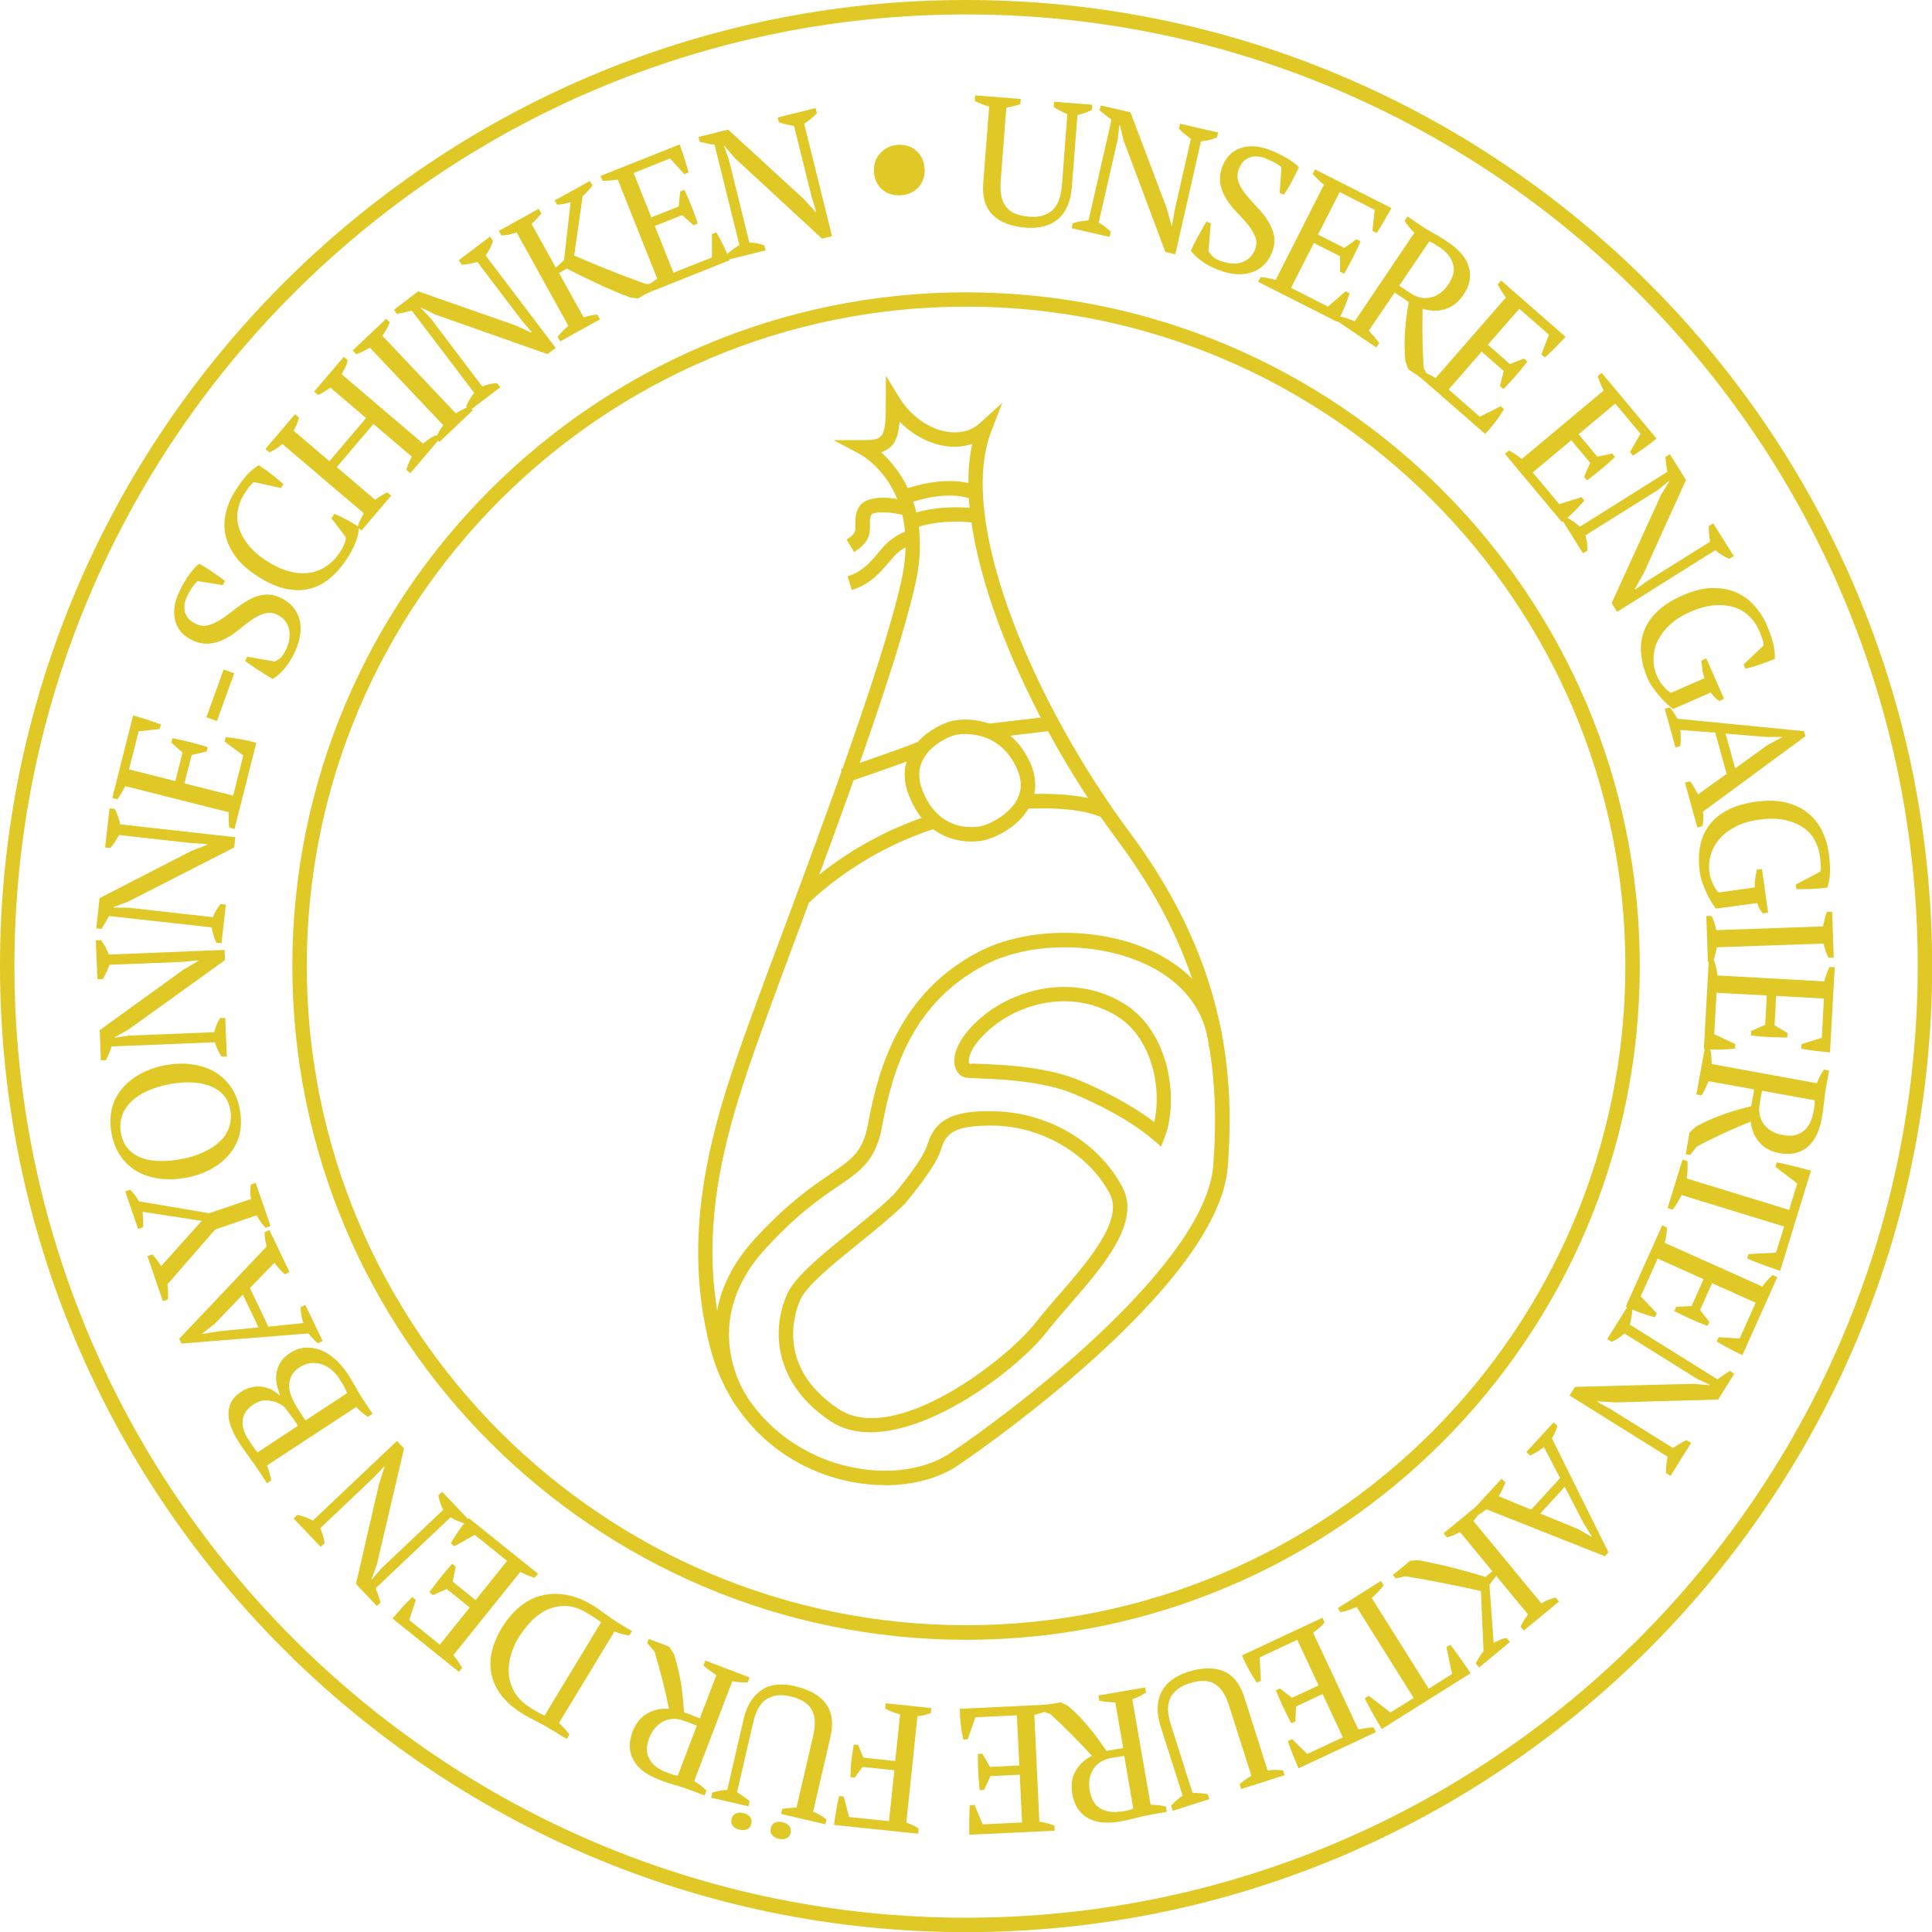 <svg xmlns="http://www.w3.org/2000/svg" id="Calque_1" data-name="Calque 1" viewBox="0 0 133.89 133.9"><defs><style>      .cls-1 {        fill: #e0c826;        stroke-width: 0px;      }    </style></defs><g><path class="cls-1" d="M67.58,6.61l3.16.25-.03.36c-.16.05-.33.1-.49.14-.16.04-.32.07-.48.1l-.39,5.08c-.03.44-.01.81.06,1.11.07.3.19.55.36.74.17.19.38.34.65.44s.57.16.91.19c.66.05,1.18-.09,1.57-.42s.62-.91.69-1.74l.38-4.95c-.19-.08-.36-.16-.52-.25-.16-.08-.3-.17-.43-.25l.03-.36,2.65.21-.03.36c-.17.08-.33.15-.5.21-.17.06-.34.11-.5.14l-.39,4.99c-.04.53-.15.98-.32,1.35-.17.37-.39.67-.67.9s-.59.39-.96.48c-.37.09-.78.12-1.22.09-1.04-.08-1.81-.38-2.32-.89-.51-.51-.73-1.25-.65-2.22l.41-5.29c-.34-.08-.67-.21-1-.39l.03-.36Z"></path><path class="cls-1" d="M81.79,8.58l2.63.6-.08.35c-.39.15-.76.24-1.11.26l-1.78,7.83-.69-.16-2.89-7.72-.26-1.06h-.04s-.11.97-.11.97l-1.32,5.78c.31.17.59.38.84.64l-.08.35-2.63-.6.08-.35c.17-.06.34-.1.52-.13.18-.03.37-.05.57-.07l1.59-6.98c-.15-.1-.29-.21-.43-.32-.14-.11-.27-.22-.4-.32l.08-.34,2.06.47,2.52,6.66.32,1.17h.05s.18-1.05.18-1.05l1.12-4.94c-.15-.11-.3-.23-.44-.34s-.27-.24-.39-.36l.08-.35Z"></path><path class="cls-1" d="M83.74,17.37c.06.13.15.25.27.38s.33.24.63.35c.25.09.5.15.74.16.24.02.47-.01.68-.08.21-.07.39-.18.55-.33.16-.15.29-.34.37-.57.12-.31.12-.61,0-.89s-.28-.56-.5-.83c-.22-.27-.48-.54-.75-.83-.28-.28-.52-.58-.72-.9-.21-.32-.35-.67-.43-1.04-.08-.37-.04-.78.13-1.24.12-.33.29-.6.5-.81.21-.21.46-.37.74-.47.28-.1.59-.14.92-.13.33.01.68.09,1.05.22.48.18.9.38,1.26.6.37.22.64.43.83.62-.05.13-.12.28-.2.45s-.18.34-.27.52-.19.35-.29.51c-.1.16-.19.31-.27.43l-.3-.11.13-1.78c-.12-.12-.28-.23-.49-.34s-.43-.21-.67-.3c-.4-.15-.77-.16-1.09-.03-.33.13-.56.4-.71.79-.12.32-.12.63-.01.92.11.29.28.58.51.85.23.28.48.56.75.85.27.28.52.58.73.9s.36.66.45,1.02c.08.36.05.75-.11,1.18-.13.35-.31.65-.55.89-.24.24-.51.42-.83.53-.32.11-.67.16-1.06.14-.39-.02-.81-.11-1.25-.28-.49-.18-.91-.4-1.26-.67s-.58-.49-.69-.68c.06-.13.13-.28.22-.46.09-.18.18-.36.29-.55s.2-.37.3-.55c.1-.18.19-.32.27-.45l.3.11-.16,1.9Z"></path><path class="cls-1" d="M96.43,14.4c-.16.29-.32.59-.49.88s-.35.58-.54.87l-.29-.15.16-1.46-2.43-1.23-1.5,2.95,1.82.92.85-.6.28.14c-.33.76-.71,1.51-1.14,2.25l-.28-.14v-1.07s-1.82-.92-1.82-.92l-1.58,3.11,2.56,1.3,1.22-1.06.28.14c-.11.34-.23.67-.37,1s-.3.66-.48.98l-5.49-2.78.16-.32c.32.01.67.08,1.05.2l3.35-6.61c-.13-.1-.27-.22-.4-.35-.13-.13-.26-.26-.38-.39l.16-.32,5.28,2.67Z"></path><path class="cls-1" d="M94.87,22.93c.13.14.26.28.38.42s.23.28.33.43l-.2.3-2.72-1.84.2-.3c.2.03.38.08.54.14.16.06.32.12.48.19l4.14-6.14c-.16-.16-.29-.3-.4-.44-.11-.14-.2-.27-.28-.39l.2-.3.91.62c.28.19.59.38.94.57.35.19.68.4.99.61.34.23.63.48.87.75.24.27.42.57.52.88.1.31.13.63.08.97-.05.34-.2.69-.44,1.04-.34.5-.76.83-1.25.98s-1.01.15-1.57-.02c-.02.67-.02,1.35-.01,2.03.01.68.04,1.37.08,2.06l.36.68-.17.26-1.26-.85-.2-.56c-.03-.37-.05-.73-.05-1.07s0-.67.03-1c.02-.33.06-.66.1-.99.04-.33.1-.67.16-1.03l-.98-.66-1.8,2.66ZM99.79,17.16c-.17-.11-.3-.2-.42-.27-.11-.07-.22-.12-.32-.16l-2.08,3.07.75.5c.48.32.96.43,1.44.31.48-.11.89-.42,1.22-.91.34-.51.45-.98.31-1.42-.13-.44-.44-.82-.91-1.14Z"></path><path class="cls-1" d="M108.5,23.34c-.23.25-.46.49-.7.73-.24.24-.48.48-.74.7l-.24-.21.52-1.37-2.05-1.79-2.18,2.49,1.53,1.34.97-.38.24.21c-.5.65-1.06,1.29-1.66,1.9l-.24-.21.26-1.04-1.53-1.34-2.29,2.62,2.16,1.89,1.45-.73.23.21c-.19.3-.39.6-.6.88-.22.29-.45.56-.71.83l-4.64-4.05.24-.27c.31.09.63.24.97.45l4.87-5.58c-.1-.13-.2-.28-.3-.44s-.18-.31-.27-.47l.24-.27,4.46,3.9Z"></path><path class="cls-1" d="M114.81,30.39c-.26.21-.53.41-.8.61-.27.2-.55.39-.84.58l-.21-.25.73-1.27-1.75-2.09-2.54,2.12,1.3,1.56,1.02-.22.2.24c-.6.57-1.25,1.11-1.94,1.62l-.2-.24.42-.98-1.31-1.56-2.67,2.23,1.84,2.2,1.54-.49.2.24c-.23.27-.48.53-.73.78s-.53.48-.83.71l-3.95-4.73.28-.23c.29.14.58.34.89.59l5.68-4.75c-.08-.15-.16-.31-.23-.48s-.13-.34-.19-.51l.28-.23,3.79,4.54Z"></path><path class="cls-1" d="M118.72,36.25l1.43,2.29-.31.19c-.38-.17-.71-.37-.97-.6l-6.8,4.27-.38-.6,3.42-7.5.57-.93-.02-.03-.76.61-5.03,3.15c.1.34.15.69.14,1.05l-.31.19-1.43-2.29.31-.19c.16.08.31.17.46.28s.3.23.45.36l6.06-3.8c-.03-.18-.06-.35-.08-.53-.02-.18-.04-.35-.05-.51l.3-.19,1.12,1.79-2.94,6.49-.6,1.06.03.04.88-.62,4.3-2.69c-.03-.19-.05-.37-.07-.55-.02-.18-.02-.36-.02-.53l.31-.19Z"></path><path class="cls-1" d="M115.94,49.13c-.15-.11-.3-.24-.47-.4s-.33-.33-.49-.52c-.16-.19-.31-.38-.45-.58-.14-.2-.25-.39-.33-.58-.27-.61-.42-1.2-.47-1.76-.05-.56.02-1.09.21-1.58s.5-.94.94-1.36c.44-.41,1.01-.78,1.73-1.09.75-.33,1.43-.5,2.05-.51.62-.01,1.18.09,1.67.31.49.22.91.52,1.26.92.35.4.63.83.84,1.32.22.5.37.94.46,1.32s.12.72.11,1.04c-.11.05-.26.11-.43.17-.17.07-.35.13-.54.2-.19.06-.38.12-.57.18-.19.06-.36.1-.5.14l-.13-.3,1.39-1.32c0-.1-.02-.26-.09-.46-.07-.2-.15-.4-.23-.59-.17-.38-.39-.71-.69-.99-.29-.28-.64-.48-1.04-.61-.41-.13-.86-.17-1.38-.13s-1.07.2-1.67.46c-.54.24-1,.52-1.37.86s-.65.71-.85,1.1-.3.81-.31,1.24c-.01.43.07.85.25,1.26.07.15.15.29.24.43s.19.25.28.35c.09.1.18.19.26.24.08.06.14.1.19.12l2.31-1.01c-.07-.21-.12-.41-.14-.61-.03-.2-.05-.41-.06-.61l.33-.15,1.23,2.8-.33.15c-.09-.05-.18-.12-.27-.21s-.2-.21-.32-.38l-2.62,1.15Z"></path><path class="cls-1" d="M116.11,51.79l-.74-2.67.35-.1c.21.25.38.52.53.79l8.77.86.1.35-7.1,5.23c.01.17.02.34.02.51s-.02.33-.06.49l-.35.1-.86-3.11.35-.1c.11.14.21.29.3.45s.18.31.26.46l1.98-1.42-.79-2.86-2.42-.18c.04.35.04.72,0,1.12l-.35.1ZM119.58,50.83l.67,2.42,2.29-1.65.97-.51v-.02s-1.15,0-1.15,0l-2.78-.23Z"></path><path class="cls-1" d="M118.9,62.95c-.11-.14-.23-.31-.34-.51-.12-.2-.23-.41-.33-.64-.1-.23-.19-.45-.27-.68-.08-.23-.13-.45-.16-.65-.09-.66-.09-1.27.02-1.82.1-.55.31-1.04.63-1.46.31-.42.74-.77,1.27-1.05.53-.28,1.19-.47,1.96-.58.81-.11,1.51-.09,2.12.06.6.16,1.11.4,1.52.75s.74.75.96,1.23c.23.48.38.98.45,1.49.08.54.1,1.01.09,1.39-.02.38-.08.73-.18,1.03-.12.02-.28.03-.46.05-.18.02-.37.03-.57.04-.2.01-.4.02-.6.02-.2,0-.37,0-.52,0l-.04-.32,1.69-.89c.04-.1.05-.25.04-.47-.01-.22-.03-.43-.06-.63-.06-.41-.19-.79-.39-1.14-.2-.35-.48-.64-.84-.87-.36-.23-.79-.4-1.29-.49-.5-.1-1.08-.1-1.74,0-.58.08-1.1.23-1.55.46-.45.23-.82.5-1.11.83-.29.33-.51.7-.63,1.11-.13.41-.16.83-.1,1.28.02.16.06.32.12.47.05.15.11.29.18.42.06.12.13.23.19.31.06.08.11.13.15.16l2.5-.35c-.01-.22,0-.43.03-.63.03-.2.07-.4.11-.6l.36-.05.42,3.03-.36.05c-.07-.07-.14-.17-.2-.27-.07-.11-.13-.26-.2-.45l-2.83.39Z"></path><path class="cls-1" d="M118.36,66.68l-.11-3.2h.36c.16.31.27.64.33.98l7.4-.26c.03-.17.07-.34.11-.5.05-.17.1-.34.16-.51h.36s.11,3.18.11,3.18h-.36c-.07-.13-.14-.29-.2-.47-.06-.17-.11-.34-.15-.51l-7.4.26c-.03.18-.06.35-.11.53-.04.18-.1.34-.16.48h-.36Z"></path><path class="cls-1" d="M126.84,72.93c-.33-.03-.67-.06-1-.1-.34-.04-.67-.09-1.01-.15l.02-.32,1.4-.44.15-2.72-3.31-.18-.11,2.03.9.54-.02.31c-.83,0-1.67-.04-2.52-.14l.02-.31.97-.43.11-2.03-3.48-.19-.16,2.87,1.46.69-.02.31c-.35.04-.71.06-1.07.07-.36,0-.72-.01-1.09-.05l.34-6.15.36.02c.12.3.2.64.24,1.04l7.4.41c.04-.16.1-.33.16-.5.06-.17.13-.34.21-.5l.36.02-.33,5.91Z"></path><path class="cls-1" d="M118.41,74.92c-.08.18-.15.35-.23.52-.08.16-.16.32-.26.47l-.36-.06.59-3.23.36.06c.05.2.08.38.09.55.01.17.02.34.02.51l7.29,1.33c.08-.21.16-.39.24-.54s.17-.29.25-.41l.36.07-.2,1.08c-.06.33-.11.69-.15,1.09-.04.4-.09.78-.16,1.15-.07.4-.19.77-.34,1.1-.15.33-.35.61-.59.83s-.53.37-.86.46-.71.09-1.13.02c-.6-.11-1.06-.36-1.4-.75s-.54-.87-.61-1.44c-.62.25-1.24.52-1.86.8-.62.29-1.24.59-1.85.91l-.48.6-.31-.06.27-1.5.43-.4c.33-.18.65-.34.96-.47.31-.14.62-.26.93-.38.31-.11.63-.21.94-.3.32-.09.65-.18,1.01-.27l.21-1.16-3.16-.57ZM125.67,77.1c.04-.2.06-.36.08-.49.02-.13.02-.25.01-.36l-3.65-.66-.16.88c-.1.56,0,1.05.29,1.44.3.4.74.65,1.33.75.6.11,1.08.01,1.43-.29.35-.3.57-.73.67-1.29Z"></path><path class="cls-1" d="M115.57,83.71l1.03-3.35.35.11c0,.19.01.39,0,.58,0,.19-.03.4-.06.62l7.1,2.18.56-1.83-1.51-1.16.09-.3c.17.02.35.06.56.11.21.05.42.1.63.15.21.05.42.11.63.16.21.05.39.11.55.15l-2.13,6.94c-.16-.05-.34-.11-.53-.18s-.4-.14-.61-.22c-.21-.08-.41-.15-.61-.23s-.38-.15-.54-.22l.1-.31,1.9-.1.56-1.81-7.1-2.18c-.1.19-.2.38-.3.54s-.2.32-.33.47l-.35-.11Z"></path><path class="cls-1" d="M120.76,93.92c-.3-.14-.6-.29-.9-.45-.3-.16-.6-.32-.89-.5l.13-.3,1.46.09,1.11-2.48-3.02-1.35-.83,1.86.64.82-.13.28c-.77-.29-1.54-.64-2.3-1.03l.13-.29,1.07-.06.83-1.86-3.18-1.43-1.18,2.62,1.12,1.17-.13.28c-.34-.09-.68-.2-1.02-.32s-.67-.27-1-.43l2.52-5.62.33.15c0,.32-.05.67-.15,1.06l6.76,3.03c.1-.14.21-.28.33-.41.12-.14.25-.27.38-.39l.33.15-2.42,5.4Z"></path><path class="cls-1" d="M117.2,99.99l-1.43,2.29-.31-.19c-.01-.42.03-.8.12-1.13l-6.81-4.25.38-.6,8.24-.21,1.08.1.02-.03-.89-.42-5.03-3.14c-.26.24-.55.44-.88.58l-.31-.19,1.43-2.29.31.19c0,.18-.02.35-.05.54s-.07.37-.12.56l6.07,3.79c.15-.11.29-.21.44-.31.15-.1.29-.19.43-.27l.3.19-1.12,1.79-7.12.2-1.22-.08-.03.04.94.52,4.3,2.68c.16-.11.31-.21.47-.3.16-.09.31-.18.46-.25l.31.19Z"></path><path class="cls-1" d="M105.79,100.61l1.88-2.04.27.25c-.11.31-.23.6-.39.86l3.92,7.9-.25.27-8.2-3.25c-.14.1-.28.2-.42.29-.14.09-.29.16-.45.21l-.27-.25,2.18-2.37.27.25c-.06.17-.14.33-.22.5-.08.16-.17.32-.25.46l2.25.93,2.01-2.19-1.13-2.15c-.27.22-.59.42-.95.59l-.27-.25ZM108.44,103.04l-1.7,1.85,2.61,1.07.95.55.02-.02-.6-.97-1.28-2.48Z"></path><path class="cls-1" d="M104.63,113.8l-2.13,1.76-.23-.28c.08-.16.17-.32.26-.46.09-.14.18-.27.28-.39l-.18-4.16c-.34-.08-.72-.17-1.14-.26s-.87-.18-1.33-.27c-.46-.09-.93-.18-1.4-.27-.48-.09-.94-.16-1.38-.23l-.65.15-.2-.24,1.2-.99.52-.04c.75.13,1.52.3,2.32.5.8.2,1.59.42,2.38.66l.47-.39-2.24-2.72c-.34.19-.64.31-.91.37l-.23-.28,2.44-2.01.23.28c-.17.31-.37.61-.6.88l4.71,5.71c.32-.2.65-.34.99-.41l.23.28-2.44,2.01-.23-.28c.07-.13.14-.27.23-.41.09-.14.19-.29.29-.43l-2.2-2.67-.47.61.29,4.02c.15-.07.31-.14.45-.2s.29-.1.44-.13l.23.28Z"></path><path class="cls-1" d="M92.73,111.43l2.97-1.87.19.31c-.12.15-.25.3-.38.44-.13.14-.28.28-.45.43l3.95,6.29,1.62-1.02-.39-1.86.26-.17c.11.13.23.28.35.45.13.17.25.35.38.53.13.18.25.36.37.53.12.17.22.33.31.47l-6.15,3.86c-.09-.14-.18-.3-.29-.48-.1-.18-.21-.37-.32-.56-.11-.19-.21-.38-.31-.57-.1-.19-.19-.36-.26-.52l.28-.17,1.5,1.16,1.61-1.01-3.95-6.3c-.21.08-.4.15-.58.22-.18.06-.37.11-.55.14l-.19-.31Z"></path><path class="cls-1" d="M89.99,122.55c-.13-.3-.26-.62-.39-.93-.12-.31-.24-.64-.35-.96l.29-.14,1.05,1.03,2.47-1.15-1.4-3-1.84.86-.05,1.04-.28.13c-.39-.73-.75-1.49-1.07-2.29l.28-.13.84.65,1.84-.86-1.48-3.16-2.6,1.22.08,1.62-.28.13c-.2-.29-.39-.6-.56-.91-.17-.31-.33-.64-.47-.98l5.58-2.61.15.33c-.21.24-.47.48-.8.71l3.14,6.71c.17-.04.34-.07.52-.1.18-.03.36-.04.54-.05l.15.33-5.36,2.51Z"></path><path class="cls-1" d="M89.04,123.02l-3.02.96-.11-.34c.13-.11.26-.21.4-.31s.27-.19.41-.27l-1.54-4.85c-.13-.42-.29-.75-.47-1.01-.18-.25-.38-.43-.61-.55-.23-.12-.48-.17-.77-.16-.28,0-.59.06-.91.17-.63.2-1.06.53-1.3.98s-.23,1.08.02,1.87l1.5,4.73c.2,0,.39.02.57.03.18.02.34.04.49.07l.11.34-2.54.81-.11-.35c.12-.13.25-.26.38-.38.13-.12.27-.23.42-.32l-1.52-4.77c-.16-.51-.23-.97-.21-1.37s.11-.77.28-1.08c.17-.32.4-.58.71-.81s.67-.4,1.09-.54c.99-.32,1.82-.33,2.49-.05.67.28,1.15.89,1.44,1.82l1.61,5.06c.34-.06.7-.06,1.07-.01l.11.35Z"></path><path class="cls-1" d="M77.27,117.98c-.2,0-.38-.02-.56-.04-.18-.01-.36-.04-.53-.08l-.06-.36,3.24-.56.06.36c-.17.11-.33.21-.48.27s-.31.13-.47.2l1.27,7.3c.22,0,.42.02.59.04.17.02.33.05.47.09l.06.36-1.08.19c-.33.06-.69.14-1.07.24-.38.1-.76.18-1.13.25-.4.07-.79.09-1.15.06s-.69-.12-.98-.27c-.29-.15-.53-.37-.73-.65-.2-.28-.33-.63-.41-1.06-.1-.6-.03-1.12.22-1.57s.63-.81,1.14-1.07c-.45-.5-.92-.99-1.4-1.47-.48-.48-.98-.96-1.49-1.43l-.73-.24-.05-.31,1.5-.26.53.26c.28.25.54.49.77.73s.46.49.67.75c.21.25.42.51.61.78.19.27.39.55.6.85l1.16-.2-.55-3.16ZM77.72,125.55c.2-.03.36-.07.48-.1.13-.03.24-.07.34-.11l-.63-3.66-.89.15c-.57.1-.98.36-1.25.77-.27.42-.35.92-.25,1.5.1.6.36,1.02.76,1.24.4.22.88.29,1.44.19Z"></path><path class="cls-1" d="M67.17,127.13c0-.33,0-.67,0-1.01s.02-.68.04-1.02l.32-.02.58,1.35,2.72-.13-.16-3.31-2.03.1-.44.95-.31.02c-.09-.82-.13-1.66-.12-2.52h.31s.53.91.53.91l2.03-.1-.17-3.48-2.87.14-.54,1.53h-.31c-.07-.33-.13-.68-.17-1.04-.04-.36-.06-.72-.06-1.08l6.15-.29.02.36c-.28.15-.62.26-1.01.35l.35,7.4c.17.03.34.06.52.11.18.05.35.1.52.16l.02.36-5.91.28Z"></path><path class="cls-1" d="M62.38,118.81c-.36-.09-.71-.22-1.04-.41l.04-.36,3.16.33-.04.36c-.15.05-.3.09-.45.13s-.31.06-.47.08l-.77,7.37c.18.06.34.12.48.2.14.07.27.14.38.21l-.04.36-5.83-.61c.04-.32.09-.65.15-.99.06-.34.12-.67.2-1.01l.32.03.37,1.42,2.77.29.37-3.53-2.21-.23-.53.74-.3-.03c0-.38.02-.75.06-1.13.04-.38.1-.75.17-1.13l.3.03.36.88,2.21.23.34-3.22Z"></path><path class="cls-1" d="M57.22,126.43l-3.09-.72.08-.35c.17-.03.34-.05.5-.06.17-.01.33-.02.49-.03l1.15-4.96c.1-.43.14-.8.11-1.11s-.11-.57-.25-.79c-.14-.21-.33-.39-.58-.53-.25-.14-.54-.25-.87-.32-.64-.15-1.18-.09-1.62.18-.44.27-.75.81-.94,1.62l-1.12,4.84c.17.11.33.22.48.32s.28.21.39.31l-.08.35-2.59-.6.08-.35c.17-.05.35-.1.52-.13.18-.04.35-.06.52-.06l1.13-4.88c.12-.52.29-.95.52-1.29s.49-.6.79-.79c.3-.19.65-.3,1.03-.33s.79,0,1.21.1c1.01.24,1.74.64,2.16,1.23.43.58.53,1.35.31,2.3l-1.2,5.17c.32.13.63.3.93.54l-.08.35ZM52.07,126.38c-.04.19-.14.33-.3.39s-.33.08-.52.03c-.2-.05-.36-.13-.46-.26-.11-.13-.14-.29-.09-.48.04-.19.14-.31.29-.38.15-.07.33-.08.53-.03.19.04.35.13.45.26.11.13.14.28.1.47ZM54.79,127.01c-.04.2-.14.33-.3.39-.15.07-.33.08-.53.03-.19-.04-.34-.13-.45-.26s-.14-.29-.09-.48c.04-.19.14-.31.29-.38.15-.07.33-.08.52-.03.2.05.36.13.46.26.11.13.14.28.1.47Z"></path><path class="cls-1" d="M49.64,116.08c-.16-.11-.32-.21-.47-.32-.15-.11-.29-.22-.42-.34l.13-.34,3.07,1.17-.13.34c-.2.01-.39,0-.56-.01s-.34-.04-.51-.07l-2.64,6.92c.19.12.35.23.49.34.14.11.26.22.36.32l-.13.34-1.03-.39c-.31-.12-.66-.23-1.04-.34-.38-.11-.75-.23-1.1-.37-.38-.15-.72-.33-1.02-.54s-.53-.46-.7-.74c-.17-.28-.27-.59-.29-.93-.03-.34.04-.71.19-1.12.22-.57.55-.98.99-1.24.44-.26.95-.37,1.53-.34-.13-.66-.28-1.32-.45-1.98-.17-.66-.35-1.32-.55-1.99l-.51-.58.11-.29,1.42.54.32.5c.11.36.21.7.29,1.03s.15.66.2.99c.05.33.1.66.13.98s.06.67.08,1.04l1.1.42,1.15-3ZM46.16,122.81c.19.07.34.13.46.17.12.04.24.06.35.08l1.32-3.47-.84-.32c-.54-.21-1.03-.2-1.47.02-.44.22-.77.61-.99,1.16-.22.57-.21,1.06.02,1.46.23.4.61.7,1.14.9Z"></path><path class="cls-1" d="M43.8,113.03l-.19.31c-.32-.04-.66-.13-1.03-.27l-3.84,6.33c.14.13.27.27.4.41.12.14.23.27.32.39l-.19.31-1.09-.66c-.12-.07-.26-.16-.43-.25-.17-.09-.34-.19-.52-.28-.18-.09-.35-.19-.52-.27-.17-.09-.3-.16-.41-.23-1.21-.73-1.95-1.62-2.21-2.66-.26-1.04-.03-2.16.69-3.35.34-.56.74-1.04,1.19-1.42.45-.38.95-.65,1.49-.8.54-.15,1.12-.17,1.74-.07.62.1,1.28.36,1.96.78.11.06.23.14.35.24.13.09.27.19.41.29.14.1.29.2.43.31.15.1.29.2.42.28l1.03.62ZM36.77,118.36c.19.11.37.22.54.32.17.1.32.17.43.21l3.92-6.47s-.09-.07-.18-.13c-.09-.06-.19-.12-.29-.19-.11-.07-.21-.13-.3-.19-.1-.06-.17-.1-.21-.13-.49-.3-.96-.46-1.42-.48-.45-.02-.88.06-1.29.23-.4.18-.78.44-1.12.79s-.65.74-.93,1.19c-.21.35-.38.74-.51,1.17-.13.43-.18.87-.15,1.31.03.44.16.87.4,1.28s.61.78,1.12,1.09Z"></path><path class="cls-1" d="M27.2,112.17c.22-.25.44-.51.66-.76s.46-.49.71-.73l.25.2-.46,1.39,2.12,1.71,2.07-2.58-1.59-1.28-.96.42-.24-.2c.48-.67,1-1.33,1.58-1.97l.24.2-.21,1.04,1.59,1.28,2.18-2.72-2.24-1.8-1.42.79-.24-.2c.17-.31.36-.61.57-.91.2-.29.43-.58.67-.85l4.8,3.86-.23.28c-.31-.08-.64-.21-.99-.41l-4.64,5.77c.11.13.21.27.32.42.1.15.2.31.29.46l-.23.28-4.62-3.71Z"></path><path class="cls-1" d="M22.21,107.19l-1.86-1.96.26-.25c.41.09.77.23,1.07.4l5.83-5.52.49.52-1.88,8.03-.37,1.02.03.03.63-.75,4.31-4.08c-.17-.31-.28-.64-.34-1l.26-.25,1.86,1.96-.26.25c-.17-.05-.34-.11-.51-.18s-.34-.16-.51-.26l-5.19,4.92c.07.17.13.33.19.5.06.17.11.33.15.49l-.25.24-1.45-1.53,1.6-6.94.38-1.16-.03-.04-.74.78-3.68,3.49c.07.18.12.36.18.53.05.18.09.35.12.51l-.26.25Z"></path><path class="cls-1" d="M25.8,97.99l-.3.2c-.31-.19-.58-.42-.81-.69l-6.19,4.06c.06.16.12.32.17.5.05.18.09.35.13.53l-.3.2-.73-1.11c-.09-.13-.17-.26-.26-.37s-.18-.24-.27-.37-.19-.27-.3-.42c-.11-.15-.23-.32-.35-.51-.18-.28-.35-.58-.49-.9-.14-.32-.23-.64-.26-.95s.02-.62.15-.92c.13-.29.38-.56.74-.8.18-.12.38-.21.6-.27.22-.06.44-.09.67-.08.23.01.46.07.7.16.23.1.46.25.67.45l.04-.03c-.1-.23-.18-.48-.23-.74-.05-.26-.06-.52-.02-.77.04-.25.13-.5.27-.74.14-.24.36-.45.65-.64.38-.25.75-.38,1.14-.39.38-.01.75.06,1.1.21.35.15.68.38.98.66.3.29.57.61.8.96.16.24.33.53.51.85.18.32.36.62.55.91l.66,1ZM20.29,98.29c-.08-.12-.18-.26-.29-.41-.12-.16-.22-.28-.3-.38-.32-.25-.67-.39-1.05-.44s-.74.04-1.07.26c-.46.3-.71.67-.76,1.09-.05.43.08.87.38,1.33.14.22.27.4.37.55s.2.27.28.36l2.8-1.84-.34-.52ZM23.49,95.51c-.16-.25-.36-.46-.58-.63-.22-.17-.45-.29-.69-.36s-.48-.08-.73-.05c-.25.04-.49.13-.71.27-.28.18-.47.39-.59.62-.11.23-.16.47-.15.73.01.25.08.52.19.78.12.27.26.53.43.79l.51.78,2.88-1.89c-.04-.12-.09-.25-.17-.39-.07-.15-.21-.36-.4-.66Z"></path><path class="cls-1" d="M21.16,90.43l1.2,2.5-.33.16c-.25-.21-.47-.44-.66-.68l-8.79.7-.16-.33,6.06-6.4c-.04-.17-.08-.33-.11-.49-.03-.16-.04-.33-.03-.49l.33-.16,1.39,2.91-.33.16c-.13-.12-.26-.25-.38-.39-.12-.14-.23-.27-.33-.41l-1.7,1.75,1.28,2.68,2.42-.25c-.11-.34-.17-.7-.19-1.1l.33-.16ZM17.91,91.98l-1.08-2.26-1.96,2.03-.87.68v.02s1.14-.19,1.14-.19l2.78-.27Z"></path><path class="cls-1" d="M9.57,85.17l-.89-2.6.34-.12c.25.25.45.51.6.8l4.88.83,2.9-.99c-.07-.32-.07-.65-.02-1l.34-.12,1.03,3-.34.12c-.24-.24-.44-.53-.62-.87l-2.88.99-3.31,3.8c.03.19.05.37.05.54,0,.17,0,.34-.02.51l-.34.12-1.07-3.13.34-.12c.09.1.18.22.29.35.1.13.21.29.32.46l2.81-3.13-4.1-.63c.02.2.04.38.04.56,0,.18,0,.35,0,.51l-.34.12Z"></path><path class="cls-1" d="M12.94,81.61c-.64.12-1.25.15-1.82.08-.58-.07-1.1-.23-1.56-.48-.46-.25-.85-.6-1.17-1.04-.31-.44-.53-.96-.65-1.58-.12-.61-.12-1.18,0-1.71.12-.53.35-.99.69-1.4.33-.41.75-.75,1.26-1.04.51-.28,1.08-.49,1.72-.61.64-.12,1.25-.15,1.82-.08.58.07,1.1.23,1.56.48.46.25.85.6,1.17,1.04.32.44.53.96.65,1.58.12.61.12,1.18,0,1.71s-.35.99-.69,1.4c-.33.41-.75.75-1.26,1.04-.51.28-1.08.49-1.72.61ZM12.68,80.3c.52-.1,1-.25,1.44-.46.44-.2.81-.45,1.11-.73s.52-.62.65-.99c.13-.38.16-.79.07-1.25-.08-.42-.25-.76-.51-1.03-.26-.27-.58-.47-.96-.61-.38-.13-.81-.21-1.3-.22-.48-.01-.98.03-1.51.14-.52.1-1,.25-1.45.45-.44.2-.81.44-1.11.73s-.52.62-.65.99c-.13.38-.16.79-.07,1.25.09.45.26.81.53,1.09.26.28.58.48.97.61.38.13.81.19,1.29.19s.98-.05,1.5-.16Z"></path><path class="cls-1" d="M6.75,67.86l-.11-2.7h.36c.25.33.43.66.54.99l8.02-.32.03.71-6.69,4.81-.95.53v.04s.97-.15.97-.15l5.93-.24c.08-.34.21-.67.4-.98h.36s.11,2.68.11,2.68h-.36c-.1-.13-.18-.29-.26-.46-.08-.17-.15-.35-.21-.54l-7.15.29c-.06.17-.12.34-.19.5-.07.17-.14.32-.21.46h-.35s-.08-2.09-.08-2.09l5.77-4.17,1.05-.62v-.05s-1.07.11-1.07.11l-5.07.2c-.07.18-.14.35-.22.52-.08.17-.16.32-.24.47h-.36Z"></path><path class="cls-1" d="M7.29,58.7l.3-2.68.36.04c.19.37.32.73.38,1.07l7.98.89-.08.71-7.34,3.75-1.02.38v.04s.98,0,.98,0l5.9.66c.13-.33.31-.63.54-.91l.36.04-.3,2.68-.36-.04c-.07-.16-.14-.33-.19-.5-.05-.18-.1-.36-.13-.56l-7.11-.79c-.08.16-.17.31-.27.47-.09.15-.18.3-.27.43l-.35-.04.23-2.1,6.33-3.25,1.13-.45v-.05s-1.07-.06-1.07-.06l-5.04-.56c-.09.17-.19.32-.29.48-.1.15-.2.29-.31.42l-.36-.04Z"></path><path class="cls-1" d="M9.23,49.58c.32.09.64.19.96.29.32.1.64.22.96.34l-.08.31-1.46.16-.67,2.64,3.21.81.5-1.97-.78-.7.08-.3c.81.15,1.63.36,2.45.62l-.08.3-1.04.24-.5,1.97,3.38.85.7-2.79-1.3-.96.08-.3c.35.03.71.08,1.06.14.35.06.71.15,1.06.25l-1.51,5.97-.35-.09c-.06-.31-.07-.67-.04-1.07l-7.18-1.81c-.07.15-.16.31-.25.46-.1.16-.2.31-.3.45l-.35-.09,1.45-5.74Z"></path><path class="cls-1" d="M14.3,49.71l1.2-3.31.73.26-1.2,3.31-.73-.26Z"></path><path class="cls-1" d="M19.03,45.84c.13-.05.27-.13.4-.24.13-.11.26-.31.4-.6.11-.24.19-.48.22-.72.04-.24.03-.47-.02-.68-.05-.21-.14-.41-.28-.58s-.31-.31-.54-.42c-.3-.14-.6-.17-.89-.08s-.58.23-.87.43-.58.43-.89.68-.62.47-.96.64c-.34.18-.69.29-1.07.33s-.78-.03-1.22-.24c-.32-.15-.57-.34-.77-.57-.19-.23-.33-.49-.4-.78-.08-.29-.09-.6-.05-.93.04-.33.15-.67.31-1.03.22-.46.45-.86.7-1.21.25-.35.48-.6.69-.77.13.06.27.14.43.24s.33.2.49.32.33.22.48.33c.15.11.29.21.4.3l-.14.29-1.76-.28c-.12.11-.25.26-.38.45s-.25.41-.36.64c-.18.39-.22.75-.12,1.09.1.34.35.6.73.78.31.15.61.18.91.09s.6-.23.9-.43c.3-.2.6-.43.91-.67s.63-.46.96-.65.69-.3,1.05-.35c.37-.05.76.02,1.17.21.34.16.62.37.84.63.22.26.37.55.46.87.08.33.1.68.04,1.07-.06.39-.18.8-.39,1.23-.22.47-.48.87-.77,1.19-.29.32-.54.53-.74.63-.12-.07-.27-.15-.44-.26-.17-.1-.35-.22-.53-.33-.18-.12-.35-.23-.52-.35-.17-.12-.31-.22-.42-.31l.14-.29,1.88.33Z"></path><path class="cls-1" d="M23,35.88l.17-.27c.22.09.49.21.8.38.32.16.61.34.88.53.02.16,0,.33-.04.51-.04.18-.1.37-.17.55-.07.19-.15.37-.25.55-.09.18-.19.35-.29.5-.37.59-.78,1.07-1.23,1.44-.44.37-.92.62-1.44.74-.51.12-1.06.12-1.65-.01-.59-.13-1.22-.41-1.88-.83-.69-.44-1.21-.9-1.58-1.4-.36-.5-.59-1-.7-1.52-.1-.52-.09-1.03.04-1.55.13-.52.34-1.01.64-1.48.29-.46.57-.84.83-1.12.26-.28.53-.5.8-.66.11.07.24.16.39.26s.3.21.46.34c.16.12.31.24.46.37s.28.24.4.34l-.17.27-1.87-.41c-.09.05-.2.16-.33.33-.13.17-.25.34-.36.52-.22.35-.37.72-.43,1.12-.07.39-.04.8.08,1.2.12.41.35.81.67,1.21.32.4.76.78,1.32,1.13.5.32.99.54,1.48.67.48.13.94.17,1.38.11.44-.06.84-.21,1.21-.46.37-.25.69-.59.97-1.02.15-.23.25-.44.31-.61.06-.18.08-.31.06-.39l-1-1.32Z"></path><path class="cls-1" d="M27.1,34.36l-2.05,2.41-.28-.23c.12-.34.26-.66.44-.97l-5.64-4.8c-.3.26-.6.45-.9.58l-.28-.23,2.05-2.41.28.23c-.04.16-.08.31-.15.46s-.14.3-.22.45l2.48,2.11,2.54-2.99-2.48-2.11c-.14.11-.29.2-.42.29-.14.08-.28.16-.42.22l-.28-.23,2.05-2.41.28.23c-.03.17-.09.34-.17.5s-.17.33-.25.48l5.64,4.8c.15-.12.3-.24.45-.34.15-.1.3-.18.44-.25l.28.23-2.05,2.41-.28-.23c.09-.31.22-.62.38-.91l-2.66-2.27-2.54,2.99,2.66,2.27c.13-.1.27-.2.41-.29s.28-.16.42-.23l.28.23Z"></path><path class="cls-1" d="M32.77,28.43l-2.32,2.2-.25-.26c.13-.33.31-.63.52-.9l-5.09-5.38c-.14.09-.29.17-.45.25-.16.08-.32.15-.49.21l-.25-.26,2.32-2.2.25.26c-.06.15-.14.31-.23.47-.09.16-.18.31-.28.45l5.09,5.38c.15-.1.31-.19.47-.27.16-.08.32-.15.46-.2l.25.26Z"></path><path class="cls-1" d="M31.8,18.03l2.15-1.63.22.29c-.14.4-.31.74-.51,1.02l4.85,6.4-.57.43-7.77-2.74-.98-.48-.03.02.68.71,3.58,4.73c.33-.13.67-.21,1.03-.23l.22.29-2.15,1.63-.22-.29c.06-.16.14-.33.24-.48.09-.16.2-.32.32-.48l-4.33-5.7c-.17.05-.35.09-.52.13-.17.04-.34.07-.5.1l-.21-.28,1.68-1.28,6.72,2.35,1.11.51.04-.03-.7-.82-3.06-4.04c-.18.05-.37.08-.55.12-.18.03-.35.05-.52.07l-.22-.29Z"></path><path class="cls-1" d="M38.46,13.88l2.42-1.34.18.32c-.11.15-.22.28-.34.4s-.23.23-.34.33l-.59,4.12c.32.14.67.29,1.08.46.4.17.82.34,1.25.51.43.17.88.35,1.33.52.45.17.89.33,1.31.48l.67-.03.15.27-1.37.76-.52-.06c-.71-.26-1.44-.57-2.19-.92-.75-.35-1.49-.71-2.22-1.08l-.54.3,1.71,3.08c.37-.13.69-.19.96-.19l.17.32-2.76,1.53-.18-.32c.23-.28.48-.53.75-.76l-3.59-6.48c-.35.14-.7.21-1.05.22l-.18-.32,2.76-1.53.18.32c-.09.12-.19.24-.3.36s-.23.25-.37.37l1.68,3.03.57-.52.45-4.01c-.17.04-.33.08-.48.11s-.31.05-.46.05l-.18-.32Z"></path><path class="cls-1" d="M47.1,10.02c.12.31.23.63.33.95s.2.65.29.98l-.3.12-.98-1.09-2.53,1.01,1.23,3.07,1.89-.75.11-1.04.29-.12c.35.75.66,1.53.93,2.34l-.29.12-.8-.7-1.89.75,1.29,3.24,2.67-1.06v-1.62s.3-.12.3-.12c.18.3.35.62.51.94.16.32.29.66.41,1l-5.72,2.28-.13-.34c.22-.23.5-.45.84-.66l-2.74-6.88c-.17.03-.34.05-.52.07-.18.01-.36.02-.54.02l-.13-.34,5.5-2.19Z"></path><path class="cls-1" d="M53.9,8.14l2.62-.65.09.35c-.28.31-.58.55-.88.73l1.93,7.8-.69.17-6.05-5.59-.71-.83h-.04s.34.93.34.93l1.42,5.76c.35,0,.7.07,1.04.19l.09.35-2.62.65-.09-.35c.12-.12.26-.24.41-.35.15-.11.31-.22.48-.32l-1.72-6.95c-.18-.02-.35-.05-.53-.09s-.34-.07-.5-.11l-.08-.34,2.05-.51,5.24,4.81.82.9h.05s-.32-1.04-.32-1.04l-1.22-4.92c-.19-.03-.37-.07-.55-.11-.18-.04-.35-.09-.5-.15l-.09-.35Z"></path><path class="cls-1" d="M60.57,11.94c-.02-.26,0-.5.08-.72.07-.22.18-.42.33-.58s.32-.3.53-.41.43-.17.67-.19c.24-.02.47,0,.69.06s.41.16.58.3c.17.14.31.31.42.52.11.21.17.45.2.72s0,.52-.08.75c-.07.22-.18.42-.33.58s-.32.3-.53.39c-.21.1-.43.15-.67.17-.24.02-.47,0-.69-.06-.22-.06-.42-.16-.59-.3-.17-.14-.31-.31-.42-.52-.11-.21-.17-.45-.2-.72Z"></path></g><path class="cls-1" d="M66.95,113.64c-25.75,0-46.69-20.95-46.69-46.69s20.95-46.69,46.69-46.69,46.69,20.95,46.69,46.69-20.95,46.69-46.69,46.69ZM66.95,21.25c-25.2,0-45.69,20.5-45.69,45.69s20.5,45.69,45.69,45.69,45.69-20.5,45.69-45.69-20.5-45.69-45.69-45.69Z"></path><path class="cls-1" d="M66.95,133.9C30.03,133.9,0,103.86,0,66.95S30.03,0,66.95,0s66.95,30.03,66.95,66.95-30.03,66.95-66.95,66.95ZM66.95,1C30.58,1,1,30.58,1,66.95s29.58,65.95,65.95,65.95,65.95-29.58,65.95-65.95S103.31,1,66.95,1Z"></path><g><g><path class="cls-1" d="M61.3,102.92c-1.44,0-2.94-.27-4.37-.81-3.81-1.44-6.6-4.56-7.67-8.56-2.38-8.91.57-16.99,3.18-24.11.51-1.4,1.12-3.03,1.78-4.79,2.93-7.88,6.95-18.66,8.23-24.33,1.47-6.48-2.73-8.79-2.91-8.88l-1.78-.94h2.02c1.45,0,1.61-.09,1.61-2.69v-1.78l.93,1.52c.78,1.28,2.07,2.19,3.38,2.38.61.09,1.48.05,2.2-.6l1.56-1.42-.76,1.97c-2.47,6.37,3.11,19.1,9.61,27.83,6.85,9.21,7.22,17.2,6.78,23.13-.64,8.58-18.51,20.58-18.69,20.71-1.37.92-3.17,1.38-5.08,1.38ZM61.05,31.33c1.39,1.25,3.53,4.11,2.37,9.21-1.3,5.73-5.33,16.56-8.27,24.46-.66,1.76-1.26,3.39-1.77,4.79-2.68,7.33-5.45,14.9-3.15,23.51,1.35,5.05,5,7.1,7.06,7.88,3.04,1.14,6.39.96,8.54-.47,4.91-3.27,17.75-13.23,18.25-19.95.43-5.76.07-13.52-6.59-22.46-6.27-8.42-11.67-20.55-10.11-27.54-.56.19-1.19.25-1.84.16-1.16-.17-2.3-.79-3.2-1.7-.08,1.13-.37,1.83-1.29,2.13Z"></path><path class="cls-1" d="M62.77,34.94l-.38-.92c.12-.05,3.03-1.23,5.29-.37l-.35.94c-1.9-.72-4.53.35-4.56.36Z"></path><path class="cls-1" d="M51,97.41c-.04-.06-3.95-5.77,1.27-11.51,2.25-2.47,3.97-3.65,5.23-4.51,1.58-1.08,2.3-1.57,2.66-3.52.74-4.07,2.29-9.09,7.65-11.9,3.53-1.85,8.95-1.75,12.6.23,2.61,1.41,4.13,3.6,4.39,6.33l-1,.1c-.29-3-2.26-4.67-3.87-5.54-3.38-1.83-8.4-1.93-11.67-.22-4.95,2.59-6.38,7.11-7.13,11.19-.43,2.36-1.48,3.08-3.08,4.17-1.22.83-2.88,1.97-5.05,4.36-4.67,5.14-1.34,10.06-1.19,10.27l-.82.58Z"></path><path class="cls-1" d="M60.32,99.26c-1.02,0-1.96-.23-2.77-.77-3.97-2.65-4.09-6.41-2.99-8.83.54-1.19,2.36-2.67,4.29-4.23,1.09-.89,2.23-1.8,3.1-2.66.56-.66,2-2.49,2.27-3.3.46-1.44,1.15-2.6,4.89-2.45,3.68.14,7.09,2.22,8.69,5.28,1.27,2.43-1.35,5.44-3.66,8.1-.58.67-1.13,1.3-1.58,1.88-1.96,2.52-7.79,6.98-12.24,6.98ZM68.45,78.01c-2.71,0-2.97.82-3.27,1.75-.38,1.17-2.26,3.42-2.48,3.67l-.03.03c-.91.89-2.07,1.83-3.19,2.73-1.75,1.42-3.56,2.89-4.01,3.87-.34.75-1.81,4.62,2.64,7.58,3.9,2.6,11.68-3.43,13.67-5.99.47-.6,1.02-1.24,1.61-1.92,2-2.3,4.48-5.16,3.53-6.98-1.42-2.71-4.57-4.61-7.85-4.74-.22,0-.43-.01-.62-.01Z"></path><path class="cls-1" d="M80.47,79.46l-.54-.46c-2.26-1.94-5.75-3.29-5.83-3.32-2.14-.79-5.01-.9-6.39-.95-.34-.01-.58-.02-.71-.04-.38-.04-.69-.33-.81-.75-.22-.79.2-2.15,2.05-3.62,2.31-1.83,6.16-2.81,9.54-.84,3.29,1.92,3.93,6.72,2.94,9.32l-.25.66ZM67.31,73.71c.1,0,.26,0,.44.01,1.43.05,4.41.16,6.7,1.01h0c.14.05,3.17,1.23,5.54,3.03.54-2.34-.14-5.92-2.71-7.42-2.97-1.73-6.36-.87-8.41.76-1.51,1.2-1.7,2.09-1.73,2.33-.02.18.02.27.04.29.02,0,.06,0,.13,0Z"></path><path class="cls-1" d="M67.33,58.32c-1.2,0-3.26-.44-4.34-3.19-.42-1.06-.39-2.05.08-2.95.76-1.44,2.39-2.1,2.91-2.22,1.28-.29,4.06-.07,5.41,2.89.48,1.07.47,2.12-.04,3.06-.82,1.52-2.63,2.25-3.33,2.36-.16.02-.4.05-.68.05ZM66.89,50.87c-.41,0-.67.06-.68.06-.48.11-1.72.7-2.25,1.71-.33.63-.34,1.34-.04,2.12,1.04,2.65,3.11,2.64,3.95,2.52.51-.08,1.99-.71,2.6-1.85.36-.66.36-1.39,0-2.17-.94-2.08-2.64-2.39-3.59-2.39Z"></path><path class="cls-1" d="M55.92,62.71l-.73-.68c.14-.15,3.58-3.77,9.44-5.6l.3.95c-5.6,1.75-8.97,5.29-9.01,5.33Z"></path><path class="cls-1" d="M76.46,56.71c-1.79-.94-5.58-.65-5.62-.65l-.08-1c.17-.01,4.12-.31,6.16.76l-.46.89Z"></path><path class="cls-1" d="M58.6,54.26l-.32-.95s3.94-1.32,5.31-1.89l.38.92c-1.41.58-5.22,1.86-5.38,1.92Z"></path><rect class="cls-1" x="68.46" y="49.91" width="4.34" height="1" transform="translate(-5.42 8.62) rotate(-6.73)"></rect></g><path class="cls-1" d="M63.3,36.63l-.41-.91c.08-.03,1.88-.82,4.8-.48l-.12.99c-2.63-.31-4.26.39-4.27.4Z"></path><path class="cls-1" d="M59.18,38.25l-.51-.86c.63-.37.62-.6.61-1.04,0-.31-.02-.7.2-1.13.58-1.15,2.89-.64,3.59-.45l-.25.97c-1.18-.31-2.33-.29-2.44-.06-.1.21-.1.4-.09.65.01.53.03,1.25-1.1,1.92Z"></path><path class="cls-1" d="M59.03,40.9l-.29-.96c1-.31,1.52-.91,2.17-1.68l.26-.31c.89-1.02,2-1.26,2.04-1.27l.2.98s-.83.18-1.49.94l-.26.3c-.7.82-1.36,1.6-2.64,1.99Z"></path></g></svg>